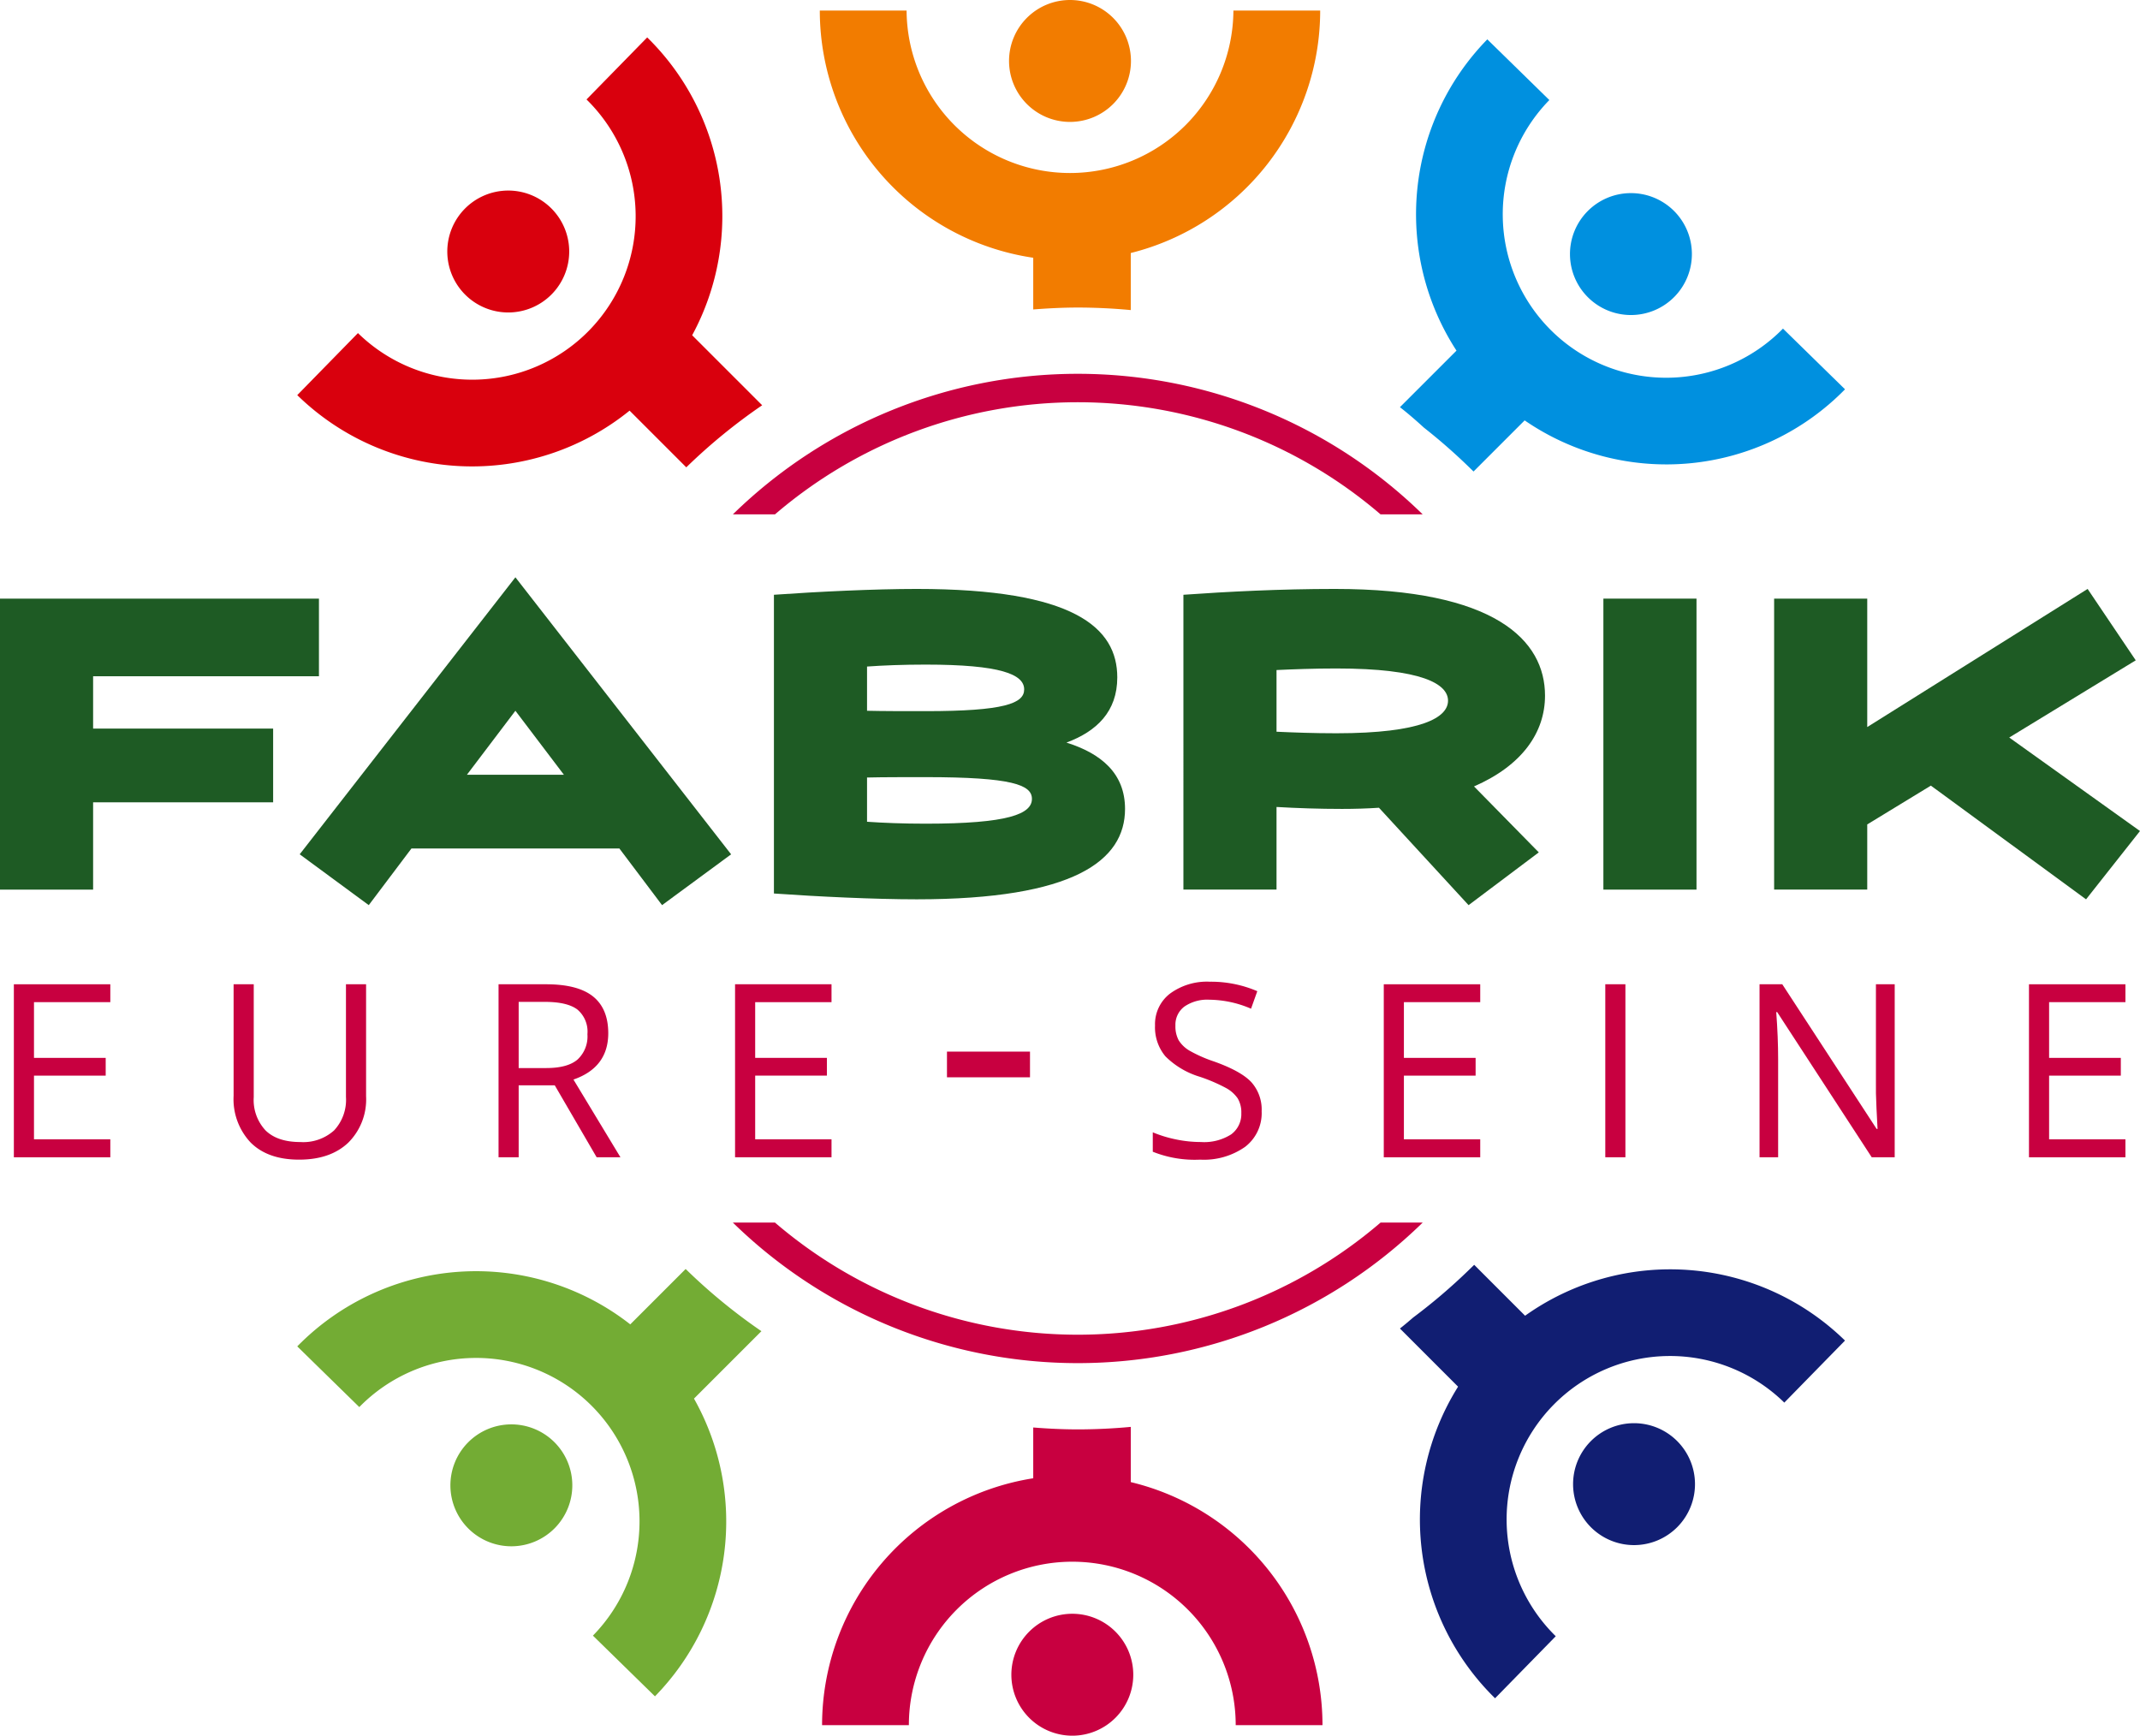 <svg xmlns="http://www.w3.org/2000/svg" width="376" height="304.956" viewBox="0 0 376 304.956">
  <g id="Groupe_31" data-name="Groupe 31" transform="translate(-2.66 -9.305)">
    <g id="Groupe_28" data-name="Groupe 28" transform="translate(54.888 9.305)">
      <path id="Tracé_57" data-name="Tracé 57" d="M260.61,56.969a10.71,10.71,0,1,0-15.146.167A10.711,10.711,0,0,0,260.61,56.969Z" transform="translate(-18.625 -4.84)" fill="#0090df"/>
      <path id="Tracé_58" data-name="Tracé 58" d="M283.6,66.13a28.712,28.712,0,1,1-41.048-40.157l-10.9-10.663A43.956,43.956,0,0,0,226.236,70L216.3,79.934c1.453,1.133,2.841,2.342,4.2,3.584A100.223,100.223,0,0,1,228.4,90.43l.83.808,8.982-8.982A43.939,43.939,0,0,0,294.5,76.795h0Z" transform="translate(-22.557 -8.395)" fill="#0090df"/>
      <path id="Tracé_59" data-name="Tracé 59" d="M129.7,79.643l-12.3-12.3a43.953,43.953,0,0,0-7.9-52.329h0l-10.663,10.9A28.712,28.712,0,0,1,58.679,66.962l-10.665,10.9h0a43.95,43.95,0,0,0,58.391,2.726l9.963,9.962.077-.076A99.9,99.9,0,0,1,129.7,79.643Z" transform="translate(-48.014 -8.44)" fill="#d9000d"/>
      <path id="Tracé_60" data-name="Tracé 60" d="M89.273,56.578a10.71,10.71,0,1,0-15.145.168A10.71,10.71,0,0,0,89.273,56.578Z" transform="translate(-44.544 -4.899)" fill="#d9000d"/>
      <path id="Tracé_61" data-name="Tracé 61" d="M167.348,30.725a10.71,10.71,0,1,0-10.711-10.711A10.711,10.711,0,0,0,167.348,30.725Z" transform="translate(-31.575 -9.305)" fill="#f27c00"/>
      <path id="Tracé_62" data-name="Tracé 62" d="M182.4,63.54V53.515a43.939,43.939,0,0,0,33.282-42.6H200.435a28.712,28.712,0,0,1-57.423,0H127.763a43.932,43.932,0,0,0,37.5,43.434v9.082c2.593-.2,5.2-.335,7.827-.335C176.217,63.1,179.323,63.251,182.4,63.54Z" transform="translate(-35.951 -9.061)" fill="#f27c00"/>
      <path id="Tracé_63" data-name="Tracé 63" d="M116.256,202.953l-9.731,9.731a43.959,43.959,0,0,0-58.51,3.868h0l10.9,10.662a28.712,28.712,0,0,1,41.048,40.157l10.9,10.665h0a43.954,43.954,0,0,0,6.856-52.31l11.848-11.846a99.777,99.777,0,0,1-13.122-10.742Z" transform="translate(-48.014 20.005)" fill="#73ac34"/>
      <path id="Tracé_64" data-name="Tracé 64" d="M74.435,229.882a10.71,10.71,0,1,0,15.145-.167A10.711,10.711,0,0,0,74.435,229.882Z" transform="translate(-44.473 23.598)" fill="#73ac34"/>
      <path id="Tracé_65" data-name="Tracé 65" d="M245.771,229.7a10.71,10.71,0,1,0,15.145-.166A10.711,10.711,0,0,0,245.771,229.7Z" transform="translate(-18.553 23.571)" fill="#111e72"/>
      <path id="Tracé_66" data-name="Tracé 66" d="M238.289,211.261l-8.945-8.945-.942.918a100.078,100.078,0,0,1-9.763,8.331c-.772.658-1.54,1.319-2.34,1.943l10.215,10.217a43.959,43.959,0,0,0,6.5,54.749l10.663-10.9a28.712,28.712,0,1,1,40.157-41.048l10.663-10.9A43.942,43.942,0,0,0,238.289,211.261Z" transform="translate(-22.557 19.909)" fill="#111e72"/>
      <path id="Tracé_67" data-name="Tracé 67" d="M167.7,255.558a10.71,10.71,0,1,0,10.711,10.711A10.71,10.71,0,0,0,167.7,255.558Z" transform="translate(-31.522 27.978)" fill="#c80040"/>
      <path id="Tracé_68" data-name="Tracé 68" d="M165.21,227.15v8.923a43.931,43.931,0,0,0-37.1,43.372h15.249a28.712,28.712,0,1,1,57.425,0h15.249a43.943,43.943,0,0,0-33.685-42.7v-9.7q-4.619.434-9.311.441C170.411,227.484,167.8,227.355,165.21,227.15Z" transform="translate(-35.898 23.656)" fill="#c80040"/>
    </g>
    <g id="Groupe_29" data-name="Groupe 29" transform="translate(5.096 181.797)">
      <path id="Tracé_69" data-name="Tracé 69" d="M21.722,189.9H4.775V159.5H21.722v3.141H8.31v9.792h12.6v3.12H8.31v11.188H21.722Z" transform="translate(-4.775 -159.058)" fill="#c80040"/>
      <path id="Tracé_70" data-name="Tracé 70" d="M61.578,159.5V179.17a10.714,10.714,0,0,1-3.138,8.169q-3.142,2.974-8.631,2.974t-8.5-2.993a11.106,11.106,0,0,1-3.008-8.236V159.5H41.84v19.837a7.82,7.82,0,0,0,2.08,5.845q2.083,2.038,6.116,2.038a8.084,8.084,0,0,0,5.927-2.05,7.879,7.879,0,0,0,2.08-5.875V159.5Z" transform="translate(0.307 -159.058)" fill="#c80040"/>
      <path id="Tracé_71" data-name="Tracé 71" d="M82.272,177.254V189.9H78.737V159.5h8.336q5.6,0,8.266,2.142t2.674,6.446q0,6.034-6.116,8.152l8.259,13.661H95.975l-7.361-12.644Zm0-3.033h4.842q3.743,0,5.492-1.49a5.53,5.53,0,0,0,1.746-4.459,5.066,5.066,0,0,0-1.779-4.345q-1.777-1.332-5.707-1.333H82.272Z" transform="translate(6.423 -159.058)" fill="#c80040"/>
      <path id="Tracé_72" data-name="Tracé 72" d="M131.775,189.9H114.828V159.5h16.947v3.141H118.363v9.792h12.6v3.12h-12.6v11.188h13.412Z" transform="translate(11.887 -159.058)" fill="#c80040"/>
      <path id="Tracé_73" data-name="Tracé 73" d="M147.165,174.289v-4.515h14.587v4.515Z" transform="translate(16.783 -157.501)" fill="#c80040"/>
      <path id="Tracé_74" data-name="Tracé 74" d="M197.7,181.868a7.456,7.456,0,0,1-2.911,6.256,12.6,12.6,0,0,1-7.9,2.247,19.8,19.8,0,0,1-8.318-1.392v-3.409a21.752,21.752,0,0,0,4.076,1.247,21.449,21.449,0,0,0,4.368.457,8.848,8.848,0,0,0,5.325-1.34,4.413,4.413,0,0,0,1.786-3.736,4.8,4.8,0,0,0-.634-2.589,5.9,5.9,0,0,0-2.121-1.86,29.531,29.531,0,0,0-4.522-1.935,14.432,14.432,0,0,1-6.064-3.6,7.942,7.942,0,0,1-1.819-5.425,6.76,6.76,0,0,1,2.644-5.6,10.976,10.976,0,0,1,6.988-2.08,20.634,20.634,0,0,1,8.337,1.664l-1.1,3.078a18.874,18.874,0,0,0-7.319-1.579,7.086,7.086,0,0,0-4.385,1.2,3.982,3.982,0,0,0-1.582,3.35,5.153,5.153,0,0,0,.579,2.589,5.565,5.565,0,0,0,1.968,1.853,24.423,24.423,0,0,0,4.233,1.86q4.78,1.7,6.581,3.658A7.22,7.22,0,0,1,197.7,181.868Z" transform="translate(21.538 -159.116)" fill="#c80040"/>
      <path id="Tracé_75" data-name="Tracé 75" d="M230.767,189.9H213.82V159.5h16.947v3.141H217.355v9.792h12.6v3.12h-12.6v11.188h13.412Z" transform="translate(26.875 -159.058)" fill="#c80040"/>
      <path id="Tracé_76" data-name="Tracé 76" d="M247.621,189.9V159.5h3.535v30.4Z" transform="translate(31.994 -159.058)" fill="#c80040"/>
      <path id="Tracé_77" data-name="Tracé 77" d="M294.913,189.9H290.88l-16.618-25.515H274.1q.335,4.489.334,8.237V189.9h-3.267V159.5h3.995l16.573,25.41h.167q-.043-.561-.185-3.606t-.1-4.36V159.5h3.3Z" transform="translate(35.55 -159.058)" fill="#c80040"/>
      <path id="Tracé_78" data-name="Tracé 78" d="M329.224,189.9H312.277V159.5h16.947v3.141H315.812v9.792h12.6v3.12h-12.6v11.188h13.412Z" transform="translate(41.781 -159.058)" fill="#c80040"/>
    </g>
    <g id="Groupe_30" data-name="Groupe 30" transform="translate(2.66 110.733)">
      <path id="Tracé_79" data-name="Tracé 79" d="M2.66,151.781V100.654H58.7V114.29H19.02v9.2H50.65v12.949H19.02v15.34Z" transform="translate(-2.66 -96.905)" fill="#1e5b24"/>
      <path id="Tracé_80" data-name="Tracé 80" d="M104.556,145.047H68.021L60.522,155l-12.134-8.931L86.287,97.4l37.9,48.673L112.055,155Zm-9.747-12.953-8.523-11.245-8.519,11.245Z" transform="translate(4.27 -97.398)" fill="#1e5b24"/>
      <path id="Tracé_81" data-name="Tracé 81" d="M120.761,100.2c7.7-.547,17.726-1.025,25.085-1.025,27.678,0,35.243,6.816,35.243,15.543,0,6-3.614,9.477-8.93,11.453,6.066,1.909,10.293,5.384,10.293,11.656,0,9.066-8.928,15.882-36.606,15.882-7.36,0-17.382-.477-25.085-1.021Zm16.36,20.381c2.864.067,6.2.067,10.294.067,13.837,0,17.315-1.363,17.315-3.816,0-2.659-4.157-4.363-17.315-4.363-3.952,0-7.43.137-10.294.342Zm0,19.5c2.864.2,6.342.339,10.294.339,14.52,0,18.677-1.7,18.677-4.362,0-2.454-3.474-3.816-18.677-3.816-4.091,0-7.43,0-10.294.067Z" transform="translate(15.218 -97.129)" fill="#1e5b24"/>
      <path id="Tracé_82" data-name="Tracé 82" d="M183.248,100.2c7.7-.547,17.043-1.025,26.587-1.025,28.152,0,36.948,9,36.948,18.747,0,6.475-4.025,12.27-12.476,15.95l11.382,11.589-12.337,9.272L217.606,137.62c-2.045.137-4.226.206-6.477.206-4.021,0-7.973-.136-11.52-.342V152h-16.36Zm16.36,24.062c3,.136,6.544.272,10.5.272,15.065,0,19.633-2.795,19.633-5.726s-4.568-5.659-19.633-5.659c-3.954,0-7.5.138-10.5.275Z" transform="translate(24.678 -97.129)" fill="#1e5b24"/>
      <path id="Tracé_83" data-name="Tracé 83" d="M247.333,100.654h16.36v51.127h-16.36Z" transform="translate(34.384 -96.905)" fill="#1e5b24"/>
      <path id="Tracé_84" data-name="Tracé 84" d="M300.931,133.734l-11.179,6.816V152h-16.36V100.878h16.36v22.564l38.721-24.268,8.454,12.545L314.7,125.282l22.975,16.429-9.475,12Z" transform="translate(38.324 -97.129)" fill="#1e5b24"/>
    </g>
    <path id="Tracé_85" data-name="Tracé 85" d="M235.7,195.865a86.709,86.709,0,0,1-121.2,0h7.4a81.684,81.684,0,0,0,106.4,0h7.4" transform="translate(16.926 28.245)" fill="#c80040"/>
    <path id="Tracé_86" data-name="Tracé 86" d="M114.5,91.042h7.4a81.682,81.682,0,0,1,106.4,0h7.4a86.7,86.7,0,0,0-121.2,0Z" transform="translate(16.926 8.636)" fill="#c80040"/>
  </g>
</svg>
